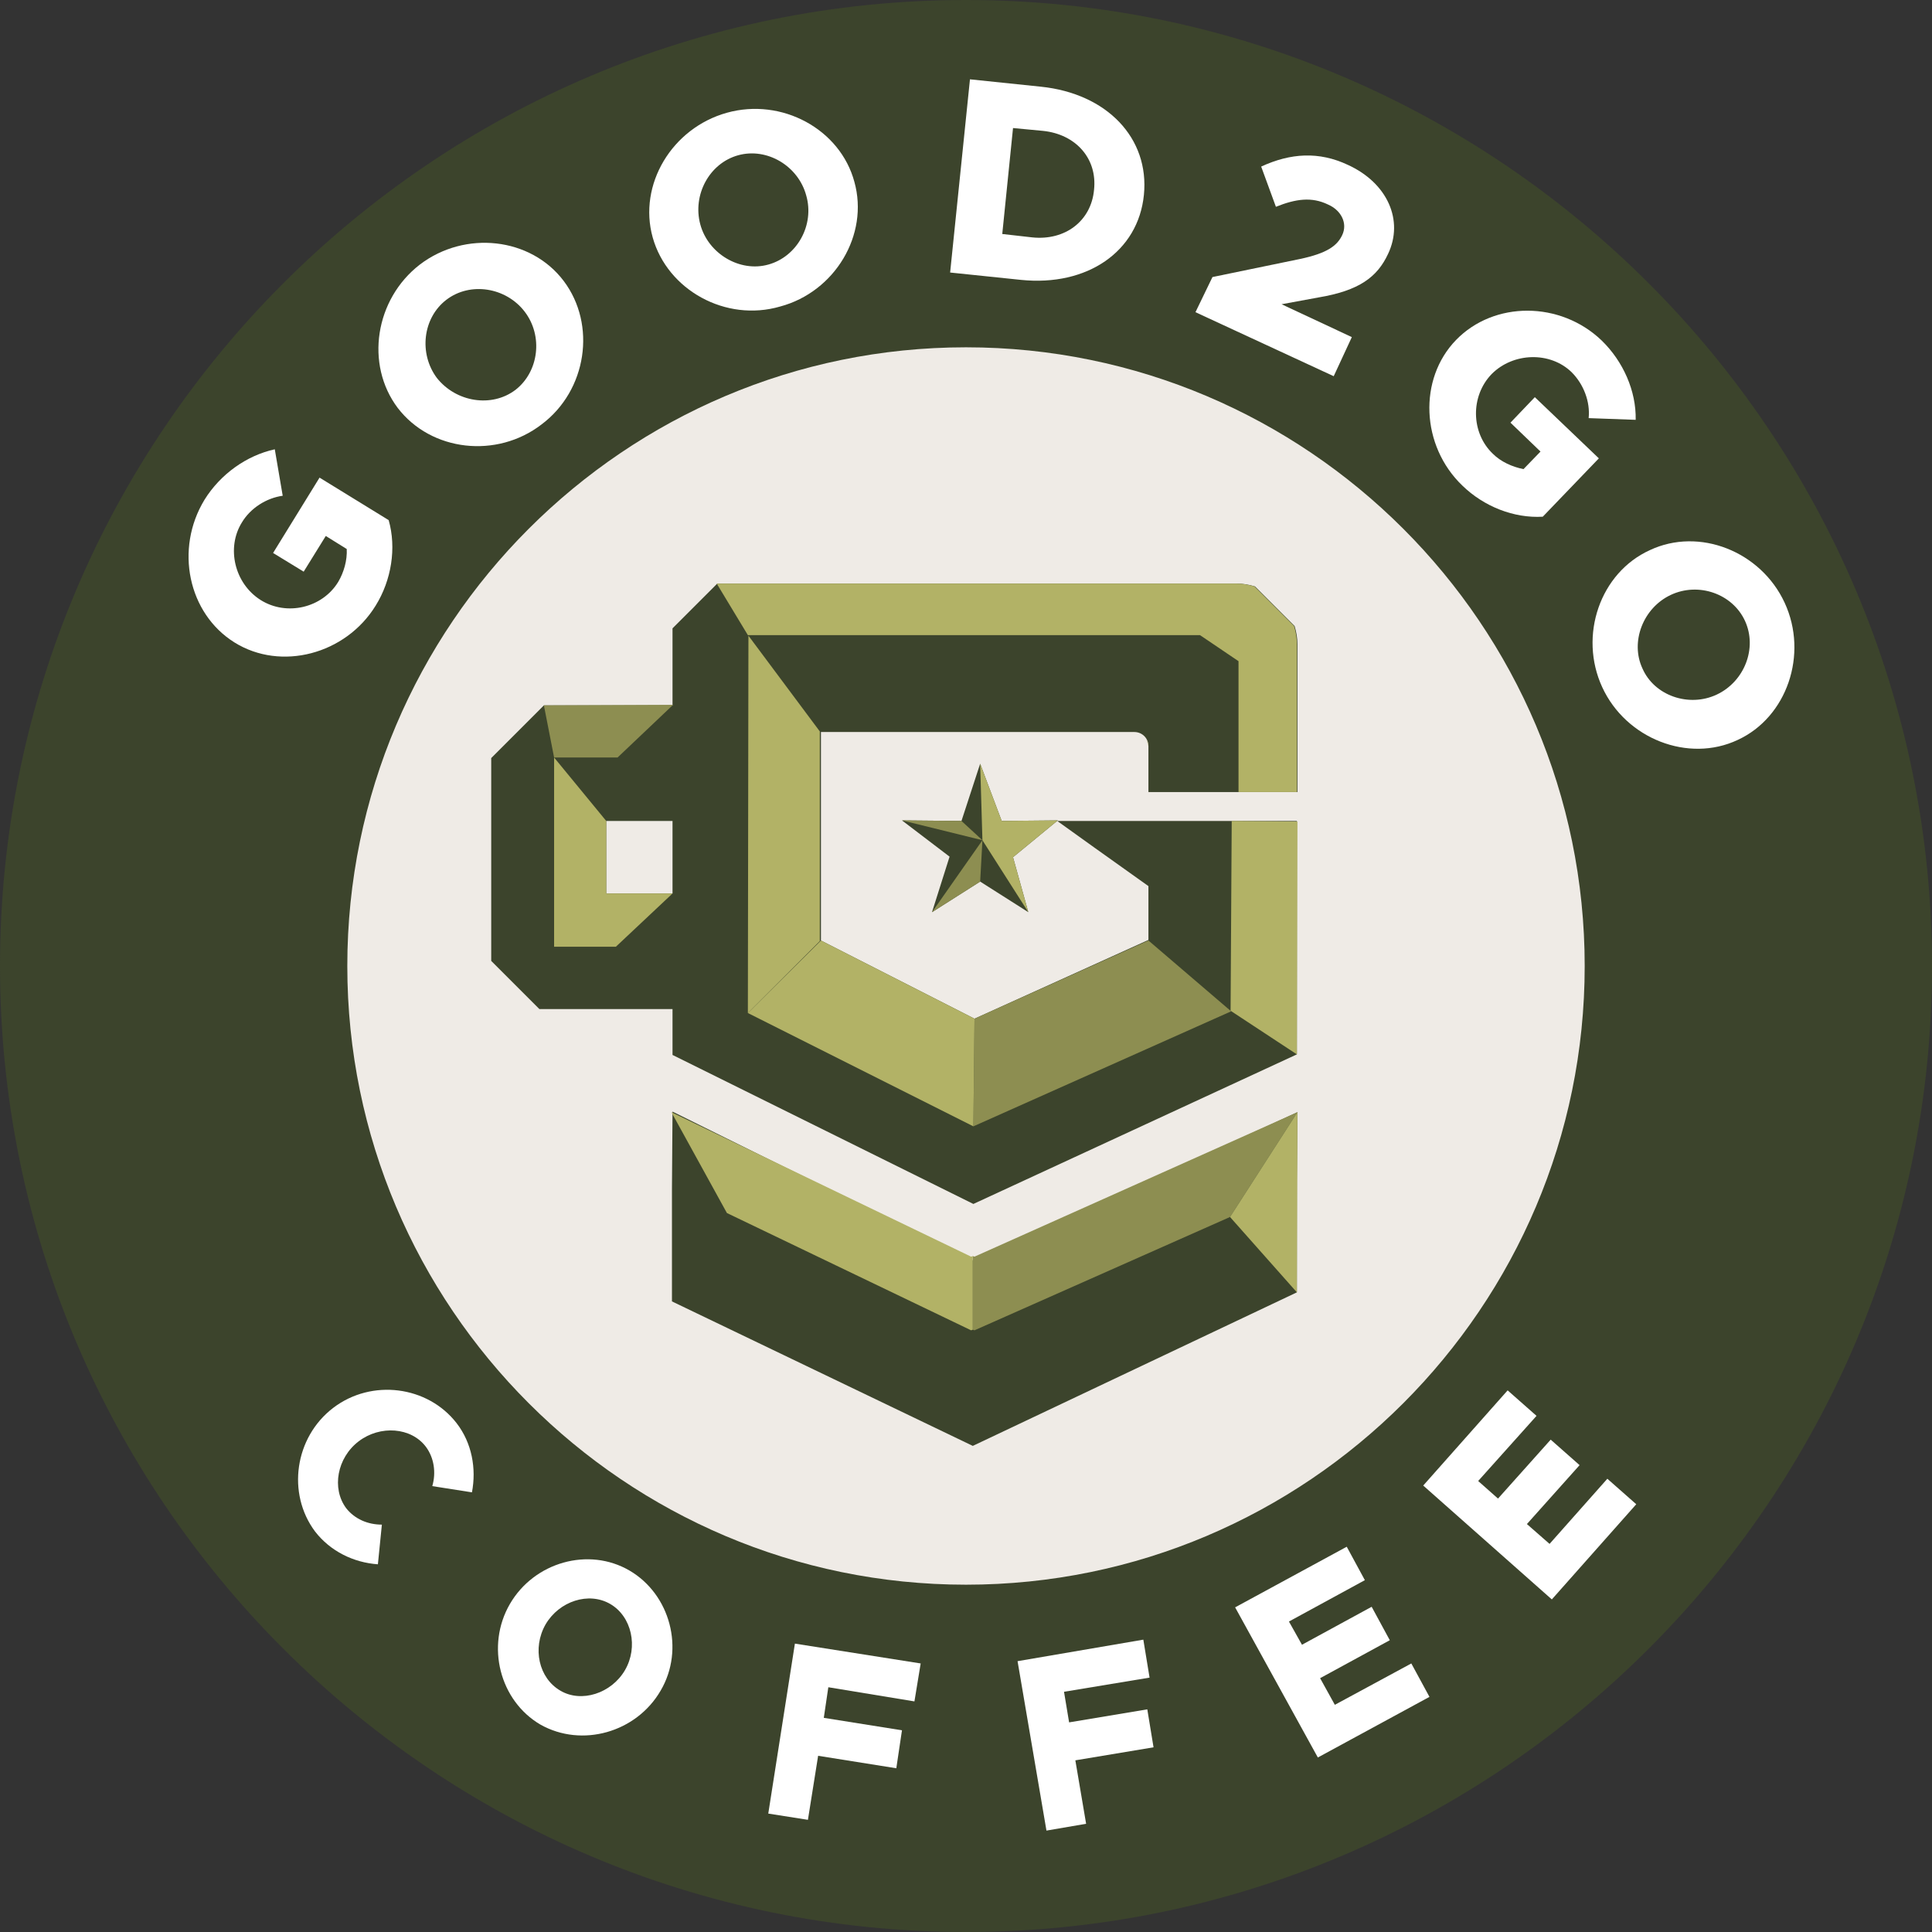 <?xml version="1.0" encoding="UTF-8"?>
<svg xmlns="http://www.w3.org/2000/svg" width="157" height="157" viewBox="0 0 157 157" fill="none">
  <rect x="0" y="0" width="157" height="157" fill="#333333" stroke="none"/>
  <g clip-path="url(#clip0_2_3)">
    <circle cx="78.5" cy="78.5" r="58.191" fill="#EFEBE6"></circle>
    <path d="M78.5 157C35.221 157 0 121.779 0 78.5C0 35.221 35.221 0 78.5 0C121.779 0 157 35.221 157 78.5C157 121.779 121.779 157 78.5 157ZM78.5 28.223C50.783 28.223 28.223 50.783 28.223 78.5C28.223 106.217 50.783 128.777 78.5 128.777C106.217 128.777 128.777 106.217 128.777 78.5C128.777 50.783 106.217 28.223 78.5 28.223Z" fill="#3C442C"></path>
    <path d="M105.388 85.682V66.713H85.913L88.997 68.924L93.325 72.008V76.382L79.191 82.782L66.713 76.428V59.485H92.174C92.819 59.485 93.325 59.992 93.325 60.636V64.365H105.434V52.349C105.434 51.842 105.342 51.336 105.204 50.875L101.981 47.653C101.521 47.514 101.014 47.422 100.508 47.422H58.288L54.651 51.059V85.728L79.099 97.837L105.388 85.682Z" fill="#3C442C"></path>
    <path d="M79.191 102.487L54.651 90.333L54.605 96.64V105.756L79.052 117.497L105.388 105.02V95.95L105.434 90.379L79.191 102.487Z" fill="#3C442C"></path>
    <path d="M79.651 62.063L81.401 66.713L85.959 66.668L82.321 69.66L83.564 74.126L79.651 71.64L75.737 74.126L77.165 69.614L73.297 66.668L78.132 66.713L79.651 62.063Z" fill="#3C442C"></path>
    <path d="M59.255 81.999H43.831C42.312 80.48 41.437 79.605 39.918 78.086V61.603C41.575 59.945 42.542 58.979 44.199 57.321H56.907V66.713H49.264V72.607H59.255V81.999Z" fill="#3C442C"></path>
    <path d="M99.955 98.896L105.434 90.379L79.191 102.119L79.052 102.073V108.058L79.191 108.104L99.955 98.896Z" fill="#8D8E51"></path>
    <path d="M59.071 98.574L54.559 90.379L78.914 102.119L79.052 102.073V108.058L78.914 108.104L59.071 98.574Z" fill="#B2B266"></path>
    <path d="M93.141 60.084C93.233 60.268 93.279 60.406 93.279 60.636V64.365V60.636C93.325 60.406 93.233 60.222 93.141 60.084Z" fill="#B2B266"></path>
    <path d="M105.158 50.875L101.935 47.653C101.474 47.514 100.968 47.422 100.462 47.422H58.242L60.774 51.612H97.515L100.646 53.73V64.365H105.388V52.349C105.388 51.796 105.296 51.336 105.158 50.875Z" fill="#B2B266"></path>
    <path d="M60.774 82.321L66.621 76.474V59.439L60.82 51.658L60.774 82.321Z" fill="#B2B266"></path>
    <path d="M79.191 82.782L79.099 91.53L100.047 82.183L93.325 76.428L79.191 82.782Z" fill="#8D8E51"></path>
    <path d="M60.774 82.321L66.713 76.428L79.191 82.782L79.099 91.53L60.774 82.321Z" fill="#B2B266"></path>
    <path d="M100.001 82.137L100.093 66.713L105.434 66.76L105.388 85.682" fill="#B2B266"></path>
    <path d="M54.697 57.275L50.185 61.557H45.028L44.199 57.321L54.697 57.275Z" fill="#8D8E51"></path>
    <path d="M45.028 61.557L49.264 66.713V72.607H54.651L50.047 76.935H45.028V61.557Z" fill="#B2B266"></path>
    <path d="M105.388 105.02L99.955 98.896L105.434 90.379L105.388 105.02Z" fill="#B2B266"></path>
    <path d="M79.651 62.063L79.835 68.279L83.564 74.126L82.321 69.66L85.959 66.668L81.401 66.713L79.651 62.063Z" fill="#B2B266"></path>
    <path d="M73.297 66.667L79.835 68.279L78.132 66.713L73.297 66.667Z" fill="#8D8E51"></path>
    <path d="M75.737 74.126L79.835 68.279L79.651 71.64L75.737 74.126Z" fill="#8D8E51"></path>
    <path d="M22.192 44.936L25.967 38.813L31.584 42.266C32.229 44.522 31.814 47.146 30.525 49.218C28.085 53.177 22.836 54.559 19.061 52.211C15.286 49.862 14.181 44.614 16.621 40.608C17.91 38.536 20.028 37.017 22.33 36.511L22.974 40.286C21.639 40.47 20.35 41.299 19.66 42.45C18.37 44.522 19.061 47.422 21.179 48.758C23.297 50.093 26.197 49.402 27.486 47.284C27.947 46.502 28.223 45.535 28.177 44.614L26.474 43.555L24.678 46.455L22.192 44.936Z" fill="white"></path>
    <path d="M32.321 33.15C29.65 29.604 30.479 24.31 34.116 21.501C37.8 18.693 43.141 19.291 45.811 22.836C48.481 26.381 47.699 31.722 44.015 34.485C40.378 37.293 35.037 36.695 32.321 33.15ZM42.634 25.323C41.115 23.343 38.214 22.882 36.28 24.356C34.347 25.829 34.024 28.73 35.498 30.709C37.063 32.689 39.964 33.15 41.897 31.676C43.785 30.203 44.153 27.302 42.634 25.323Z" fill="white"></path>
    <path d="M53.039 19.291C51.842 15.009 54.605 10.405 59.071 9.162C63.537 7.919 68.279 10.497 69.43 14.779C70.627 19.061 67.865 23.711 63.398 24.908C58.979 26.197 54.236 23.573 53.039 19.291ZM65.516 15.884C64.872 13.49 62.34 11.971 59.992 12.615C57.643 13.26 56.262 15.838 56.907 18.232C57.551 20.626 60.13 22.146 62.432 21.501C64.78 20.857 66.207 18.278 65.516 15.884Z" fill="white"></path>
    <path d="M78.822 6.446L84.577 7.044C89.964 7.597 93.417 11.234 92.957 15.838C92.496 20.442 88.353 23.297 82.966 22.744L77.211 22.146L78.822 6.446ZM83.887 19.291C86.557 19.567 88.675 17.956 88.905 15.424C89.181 12.892 87.432 10.912 84.762 10.636L82.321 10.405L81.447 19.015L83.887 19.291Z" fill="white"></path>
    <path d="M98.528 22.514L105.664 21.041C107.828 20.58 108.657 19.982 109.071 19.107C109.532 18.14 108.979 17.081 107.92 16.621C106.585 15.976 105.296 16.16 103.684 16.805L102.487 13.536C104.882 12.431 107.184 12.293 109.532 13.398C112.755 14.871 114.09 17.91 112.801 20.626C111.926 22.514 110.452 23.619 107.138 24.172L104.145 24.724L109.854 27.394L108.381 30.571L97.147 25.369L98.528 22.514Z" fill="white"></path>
    <path d="M124.725 32.275L129.928 37.247L125.37 41.989C123.022 42.127 120.582 41.161 118.832 39.457C115.471 36.234 115.241 30.801 118.326 27.625C121.41 24.448 126.797 24.448 130.158 27.671C131.908 29.374 132.967 31.768 132.921 34.116L129.099 33.978C129.237 32.643 128.685 31.216 127.718 30.249C125.968 28.545 122.976 28.637 121.226 30.387C119.477 32.183 119.523 35.175 121.318 36.879C121.963 37.523 122.884 37.938 123.804 38.122L125.186 36.695L122.745 34.347L124.725 32.275Z" fill="white"></path>
    <path d="M134.072 44.706C138.077 42.818 143.096 44.798 145.029 48.988C146.963 53.177 145.214 58.288 141.208 60.13C137.202 62.017 132.138 60.038 130.204 55.848C128.27 51.658 130.02 46.547 134.072 44.706ZM139.504 56.446C141.76 55.387 142.819 52.671 141.806 50.461C140.794 48.251 138.031 47.284 135.775 48.343C133.519 49.402 132.46 52.164 133.473 54.328C134.44 56.538 137.248 57.505 139.504 56.446Z" fill="white"></path>
    <path d="M27.072 114.412C30.203 112.018 34.761 112.616 37.109 115.655C38.352 117.267 38.721 119.338 38.352 121.272L35.129 120.766C35.452 119.661 35.267 118.464 34.623 117.589C33.426 115.977 30.893 115.793 29.144 117.128C27.394 118.464 26.934 120.95 28.131 122.561C28.822 123.436 29.881 123.896 31.032 123.896L30.709 127.119C28.73 126.981 26.842 126.06 25.599 124.449C23.297 121.364 23.941 116.806 27.072 114.412Z" fill="white"></path>
    <path d="M41.437 130.342C43.417 126.935 47.837 125.692 51.152 127.626C54.467 129.56 55.664 134.026 53.684 137.387C51.704 140.794 47.284 142.037 43.923 140.149C40.608 138.215 39.457 133.749 41.437 130.342ZM50.783 135.729C51.888 133.841 51.336 131.355 49.586 130.342C47.837 129.329 45.443 130.112 44.337 132C43.233 133.933 43.785 136.374 45.535 137.387C47.238 138.399 49.678 137.617 50.783 135.729Z" fill="white"></path>
    <path d="M67.312 137.11L66.944 139.597L73.297 140.609L72.837 143.694L66.483 142.681L65.654 147.884L62.432 147.377L64.596 133.565L74.817 135.177L74.31 138.261L67.312 137.11Z" fill="white"></path>
    <path d="M86.465 137.479L86.879 139.965L93.233 138.906L93.74 141.991L87.386 143.05L88.261 148.206L85.038 148.759L82.69 134.992L92.911 133.243L93.417 136.328L86.465 137.479Z" fill="white"></path>
    <path d="M104.743 131.77L105.802 133.657L111.465 130.572L112.939 133.289L107.276 136.374L108.473 138.538L114.688 135.177L116.162 137.893L107.092 142.819L100.37 130.618L109.44 125.692L110.913 128.408L104.743 131.77Z" fill="white"></path>
    <path d="M120.121 120.351L121.733 121.779L126.014 116.99L128.362 119.062L124.081 123.85L125.922 125.462L130.618 120.167L132.967 122.239L126.106 129.974L115.655 120.72L122.515 112.985L124.863 115.057L120.121 120.351Z" fill="white"></path>
  </g>
  <defs>
    <clipPath id="clip0_2_3">
      <rect width="157" height="157" fill="white"></rect>
    </clipPath>
  </defs>
</svg>
